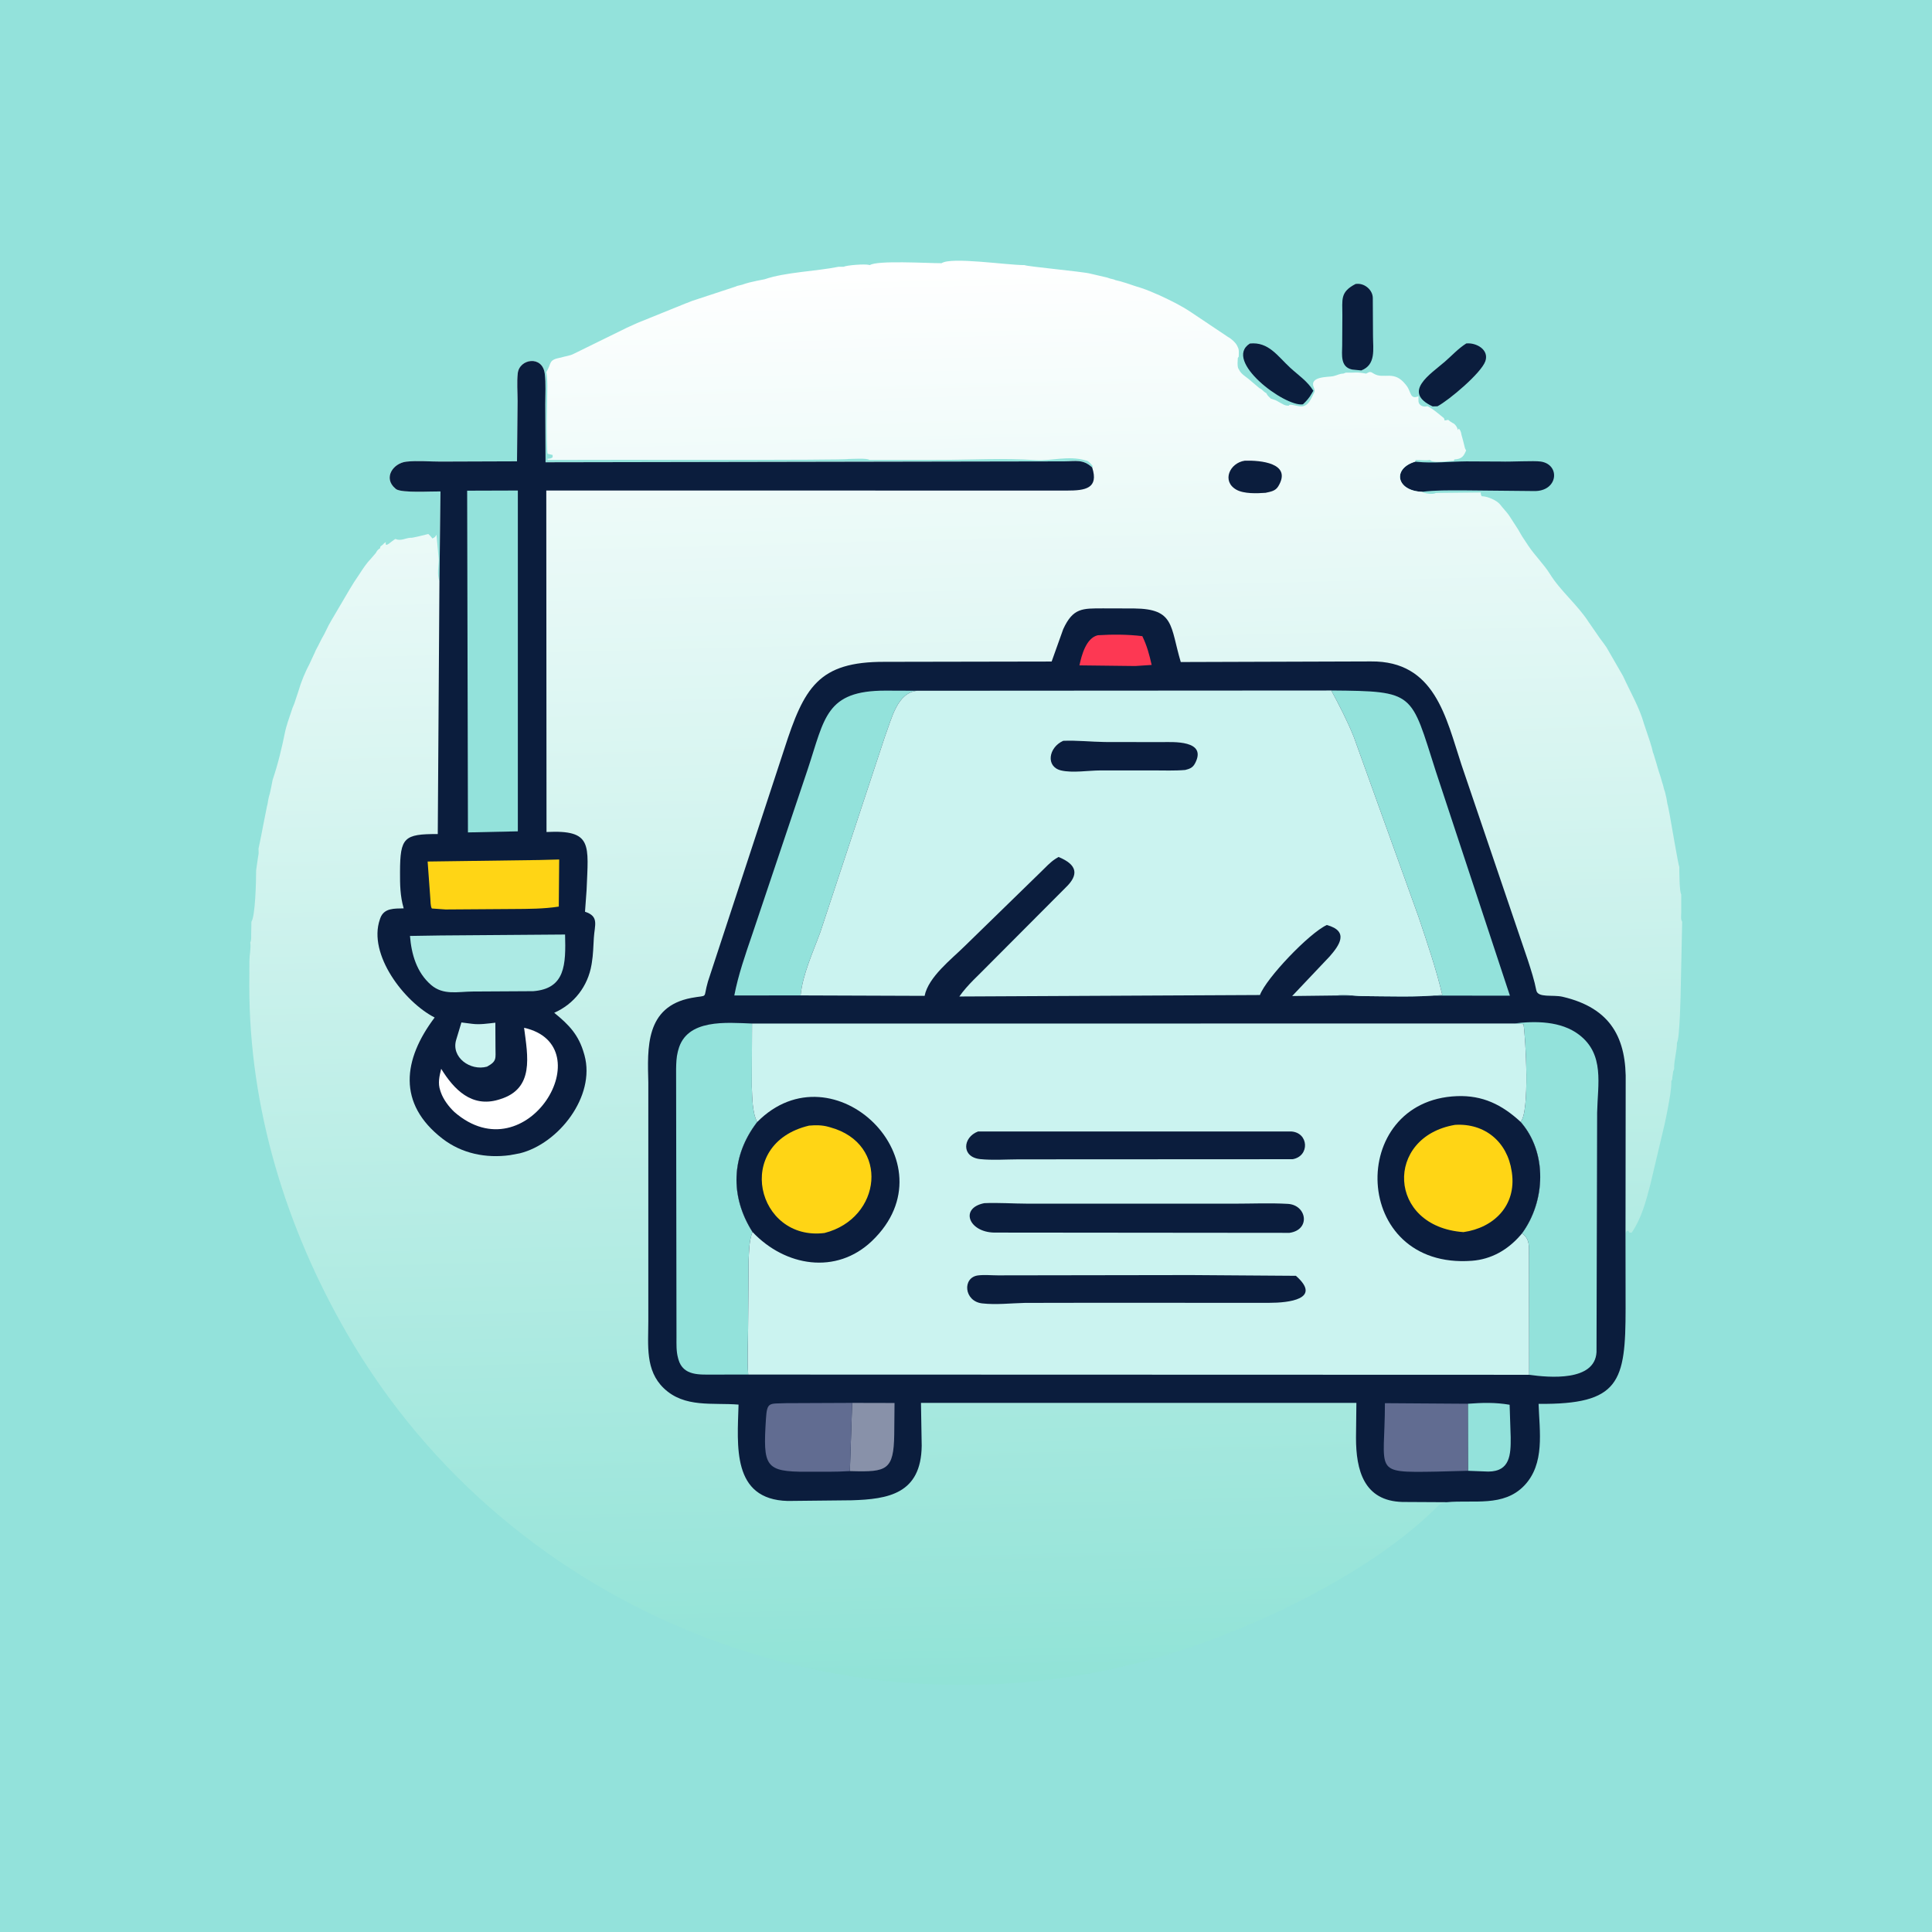 <svg xmlns="http://www.w3.org/2000/svg" fill="none" viewBox="0 0 4182 4182" height="4182" width="4182">
<rect fill="#93E2DB" height="4182" width="4182"></rect>
<path fill="#0B1D3D" d="M2705.42 743.633C2745.9 739.274 2765.76 771.119 2792.68 795.912C2810.37 812.217 2830.03 824.967 2842.83 845.833L2839.24 851.93C2833.85 861.517 2828.19 867.712 2820.33 875.201C2781.37 881.324 2646.7 780.895 2705.42 743.633Z"></path>
<path fill="#0B1D3D" d="M3173.89 743.43C3195.54 741.234 3223.73 756.912 3215.21 781.725C3206.37 807.486 3136.36 866.327 3111.6 879.429L3101.04 879.691C3033.91 848.512 3096.85 809.629 3127.71 782.744C3142.96 769.465 3156.71 754.278 3173.89 743.43Z"></path>
<path fill="#0B1D3D" d="M2934.43 614.633L2938.92 614.366C2955.26 614.105 2971.38 628.299 2971.54 644.981L2972 727.557C2972.07 756.239 2978.73 789.384 2946.63 801.879L2926.71 799.873C2900.94 794.383 2905.03 767.871 2905.31 747.809L2905.68 682.485C2905.82 648.135 2900.31 632.161 2934.43 614.633Z"></path>
<path fill="#0B1D3D" d="M3063.41 999.293L3067.18 999.686C3103.43 1003.21 3138.08 999.012 3174.05 998.692L3247.95 999.045C3271.53 999.842 3320.24 996.862 3335.16 999.078C3378.29 1005.5 3372.86 1064.42 3320 1062.92L3164.45 1061.4C3135.58 1061.45 3106.9 1060.96 3078.19 1064.57C3022.12 1062.53 3013.24 1014.06 3063.41 999.293Z"></path>
<path fill="url(#paint0_linear_1_783)" d="M2364.11 1011.81L2365.34 1008.83C2361.71 1004.72 2357.69 998.921 2352.35 997.143L2349.52 996.581C2313.15 985.459 2273.06 998.307 2242.31 996.078C2172.75 991.053 2100.98 995.568 2031.05 995.477L1881.87 995.582C1877.55 991.268 1844.09 993.536 1835.92 993.536C1832.83 996.594 1296.38 994.797 1185.48 995.582L1184.97 993.007C1190.27 992.654 1191.95 992.981 1196.2 989.942V984.838L1185.46 982.283C1183.57 980.375 1183.43 927.651 1183.42 918.979L1184.36 861.321C1184.45 844.382 1185.7 824.797 1182.98 808.126L1182.42 805.636C1194.39 786.907 1186.29 779.477 1211.68 774.399L1214.07 773.988C1223.39 770.942 1233.6 770.367 1242.41 765.623L1356.68 709.494C1364.24 706.057 1371.75 702.639 1379.27 699.221L1484.66 656.561C1489.42 655.215 1493.29 652.939 1497.94 651.39L1592.39 620.311C1598.05 618.248 1593.84 619.177 1598.39 618.269L1606.68 616.226C1615.79 612.851 1627.56 609.958 1637.22 608.026L1655.18 604.484C1700.29 588.973 1765.28 587.466 1815.31 577.458L1826.21 577.425C1832.93 574.068 1871.55 571.001 1881.16 573.404L1882.89 573.851C1898.92 563.161 2006.6 569.767 2038.09 569.767C2059.51 555.487 2177.27 573.851 2217.8 573.851C2222.32 576.868 2342.39 587.735 2359.73 592.231L2397 600.91C2399.04 601.49 2400.93 602.538 2403 602.952L2411.3 604.994C2416.75 607.013 2412.89 606.155 2417.29 607.036L2425.59 609.079C2429.57 610.555 2433.28 611.257 2437.27 612.588L2458.78 619.8C2471.34 623.343 2486.37 628.859 2498.38 634.318L2509.83 639.201C2534.18 650.508 2555.53 660.763 2578.28 675.93L2658.4 729.569C2665.15 733 2674.8 741.64 2678.09 748.678L2679.33 751.52C2682.59 757.363 2681.37 765.133 2681.37 771.942L2679.33 775.007C2679.19 781.607 2677.77 791.723 2680.52 797.762L2681.89 800.023C2686.84 809.963 2695.15 814.165 2703.14 820.699L2726.31 840.357C2731.62 842.128 2733.98 846.676 2738.68 849.676L2741.11 851.074C2743.35 856.302 2746.78 858.955 2750.81 862.817L2760 865.882C2764.35 867.647 2767.74 870.012 2771.8 872.201L2775.32 874.051C2781.14 877.345 2783.08 878.076 2789.61 878.135L2791.66 876.09C2809.65 876.005 2825.32 891.316 2840.18 858.824L2844.74 849.532C2846.46 845.572 2845.18 842.356 2843.66 838.507C2834.02 814.243 2874.86 816.504 2885.48 814.38L2887.64 813.805C2894.9 812.171 2899.78 808.734 2907.76 808.688L2913.16 806.662C2935.97 807.224 2934.01 804.584 2957.07 808.701L2963.2 805.636C2967.46 804.349 2969.86 806.564 2973.41 808.701C2995.78 822.163 3017.07 799.605 3043.07 832.861L3044.89 835.246C3054.69 848.029 3051.87 865.66 3070.41 857.713V865.882C3069.31 876.077 3078.79 881.475 3087.67 879.697L3089.81 879.155C3095.62 881.926 3104.48 888.016 3109.41 892.048L3122.48 902.641C3126.64 905.693 3125.78 905.504 3127.08 910.3L3134.74 908.765C3137.77 911.398 3140.34 913.391 3143.9 915.306L3146.99 916.933C3151.37 920.064 3154.74 925.788 3155.76 930.944L3157.71 927.657C3160.55 930.493 3162.13 934.114 3162.91 938.028L3163.33 940.42C3165.38 946.713 3169.14 962.521 3171.05 970.161L3173.54 975.14C3168.46 987.008 3164.87 993.549 3148.01 994.543L3146.99 997.601C3133.97 997.49 3109.27 1002.4 3097.98 997.62L3094.92 995.582C3086.02 997.451 3073.78 995.49 3064.28 995.582L3063.41 999.293C3013.24 1014.06 3022.12 1062.53 3078.19 1064.57C3083.66 1068.45 3102.28 1070.96 3108.19 1067.02L3205.2 1066.02C3205.2 1069.76 3205.44 1070.83 3207.23 1074.18L3210.33 1074.34C3221.35 1075.19 3239.82 1083.12 3246.87 1091.74L3251.46 1097.42C3257.51 1104.81 3264.29 1111.62 3269.01 1119.62L3285.86 1145.66C3289.93 1152.47 3293.56 1159.57 3298.12 1166.09L3308.29 1181.43C3322.31 1202.47 3342.25 1221.91 3354.78 1242.15C3378.01 1279.68 3414.78 1309.08 3439.02 1346.82L3457.4 1373.36C3463.76 1383.27 3471.48 1392.08 3477.83 1401.95L3513.27 1463.5C3528.47 1496.94 3548.44 1530.7 3558.49 1566.35L3571.83 1606.23C3573.16 1610.23 3573.86 1613.93 3575.34 1617.91L3577.38 1626.21C3578.29 1630.75 3577.36 1626.55 3579.42 1632.21L3582.01 1640.92C3586.22 1653.54 3589.17 1666.7 3593.72 1679.18L3596.3 1687.89C3597.64 1691.89 3598.36 1695.61 3599.84 1699.6L3601.89 1707.9C3602.3 1709.97 3603.35 1711.87 3603.93 1713.9L3606.48 1724.62C3608.19 1731.22 3608.37 1738.65 3610.57 1745.04L3614.11 1763C3616.31 1774.02 3632.88 1873.47 3635.07 1876.76C3635.07 1887.91 3635.18 1930.02 3639.16 1935.98V1976.08C3639.16 1982.36 3637.69 1989.95 3641.2 1995.2L3638.16 2138.16C3638.15 2146.71 3635.99 2250.54 3629.99 2256.6C3629.96 2275.9 3623.33 2294.5 3623.84 2313.78L3621.65 2319.53C3621.34 2325.36 3619.57 2330.29 3619.75 2336.25L3617.79 2340.27C3617.96 2347.82 3616.73 2360.57 3615.58 2367.9C3612.73 2386.25 3607.25 2415.56 3603.21 2433.43L3572.24 2564.21C3562.44 2601.25 3553.68 2636.2 3531.94 2668.26L3526.96 2668.08C3523.82 2660.53 3520.77 2664.38 3518.58 2669.87L3518.79 2832.47C3518.7 2991.61 3506.02 3040.36 3330.4 3038.83C3332.44 3098.49 3344.59 3168.45 3299.42 3215.7C3254.53 3262.65 3189.66 3246.18 3131.81 3251.66C3116.55 3254.52 3116.8 3255.78 3105.58 3266.79C2964.24 3405.53 2716.62 3525 2522.02 3583.19C1846.52 3785.21 1104.73 3498.69 750.906 2886.11C618.868 2657.51 539.425 2399.38 539.67 2133.77L539.875 2080.18C539.941 2067.27 543.179 2054.64 541.945 2042.04L541.677 2040.14C544.651 2034.22 543.403 2028.19 543.719 2021.75L544.219 1995.2C552.744 1982.42 554.43 1906.79 554.43 1883.9L558.514 1855.31C559.247 1850.67 560.109 1848.52 559.807 1843.48L559.556 1836.94C563.374 1820.21 567.412 1797.92 570.309 1783.42L577.935 1745.04C579.503 1740.48 579.525 1736.84 580.456 1732.18L582.02 1724.62C583.923 1719.08 585.546 1711.32 586.647 1705.82L590.188 1687.86C601.418 1655.21 610.466 1617.23 617.247 1583.32L619.289 1575.03C620.766 1571.04 621.468 1567.34 622.799 1563.35L632.053 1535.72C633.395 1530.96 635.673 1527.09 637.223 1522.44L646.348 1494.87C651.552 1476.42 661.07 1453.55 670.023 1436.93L681.067 1413.19C684.066 1405.3 688.164 1399.51 691.562 1392.03L696.378 1382.55C704.031 1370.02 709.22 1356.17 716.807 1343.75L757.65 1274.32C760.702 1270.02 762.865 1265.38 765.786 1261.01L778.065 1242.66C784.182 1233.15 793.305 1219.21 801.108 1211.39L813.295 1197.22C816.086 1192.43 817.399 1189.81 822.549 1186.95L823.509 1182.93C826.019 1180.9 829.143 1178.82 831.168 1176.29L835.246 1173.23C831.966 1188.82 848.46 1169.9 856.184 1166.59C866.791 1171.89 877.795 1164.69 888.349 1164.04C890.297 1165.34 918.933 1157.94 925.422 1156.32L927.147 1155.87C929.742 1158.47 932.539 1160.92 934.676 1163.91L935.826 1165.57C940.472 1163.58 942.661 1162 944.792 1157.3L949.673 1211.17C949.517 1226.88 945.582 1243 951.196 1258.33L953.457 1063.76C933.957 1063.34 871.3 1067.5 857.635 1058.98L855.858 1057.45C828.744 1034.86 850.754 1002.54 879.534 999.3C903.308 996.627 929.709 999.215 953.81 999.143L1119.11 998.561L1120.38 868.3C1120.36 848.741 1118.58 827.463 1120.73 808.067C1124.21 776.53 1174.04 768.524 1179.17 808.682C1181.91 830.149 1180.25 853.204 1180.28 874.927L1180.88 1000.65L2303.11 998.653C2328.61 998.49 2344.18 993.438 2364.11 1011.81Z"></path>
<path fill="#0B1D3D" d="M2694.43 997.215C2727.42 996.15 2797.83 1001.91 2766.88 1052.76C2760.56 1063.12 2750.2 1064.31 2739.31 1066.75C2720.82 1068.07 2692.32 1069.25 2675.9 1059.79C2644.1 1041.47 2661.69 1002.01 2694.43 997.215Z"></path>
<path fill="#0B1D3D" d="M951.196 1258.33L953.457 1063.76C933.957 1063.34 871.3 1067.5 857.635 1058.98L855.858 1057.45C828.744 1034.86 850.754 1002.54 879.534 999.3C903.308 996.627 929.709 999.215 953.81 999.143L1119.11 998.561L1120.38 868.3C1120.36 848.741 1118.58 827.463 1120.73 808.067C1124.21 776.53 1174.04 768.524 1179.17 808.682C1181.91 830.149 1180.25 853.204 1180.28 874.927L1180.88 1000.65L2303.11 998.653C2328.61 998.49 2344.18 993.438 2364.11 1011.81C2378.78 1057.35 2349.4 1061.92 2309.71 1061.89L1182.49 1061.75L1182.98 1800.95C1283.5 1795.92 1273.55 1828.25 1269.71 1926.86L1266.31 1973.54C1297.29 1983.67 1287.21 2001.74 1285.43 2030.14C1284.3 2048.25 1284.09 2066.09 1281.07 2084.04L1280.42 2088.07C1272.49 2134.98 1242.61 2173.4 1199.65 2192.26C1231.85 2218.42 1252.78 2240.18 1264.28 2281.11L1265.25 2284.48C1289.35 2373.23 1209.15 2475.63 1125.27 2496.45L1103.63 2500.48C1051.8 2507.56 999.391 2496.99 957.613 2464.63C859.785 2388.87 872.215 2293.56 940.851 2202.5C874.894 2168.74 795.899 2065.77 822.281 1990.1L823.163 1987.5C831.325 1965.03 853.76 1966.81 873.822 1966.23C866.032 1939.36 865.791 1914.97 865.889 1887.24C866.15 1812.88 874.352 1805.1 947.589 1805.39L951.196 1258.33Z"></path>
<path fill="#CBF3F0" d="M998.797 2213.19L1021.42 2216.08C1038.38 2218.38 1055.34 2215.6 1072.25 2213.72L1072.51 2267.05C1072.45 2291.41 1076.15 2296.74 1054.25 2308.85C1018.09 2318.9 975.741 2288.63 987.556 2250.46L998.797 2213.19Z"></path>
<path fill="white" d="M1134.46 2224.75C1306.46 2263.37 1141.23 2543.63 983.695 2407.19C971.383 2395.53 959.803 2380.23 954.183 2364.2L953.065 2360.88C947.399 2344.59 951.092 2329.79 954.986 2313.55C982.649 2358.34 1020.76 2397.7 1078.84 2380.48L1082.35 2379.38C1157.15 2356.55 1142.34 2286.23 1134.46 2224.75Z"></path>
<path fill="#FFD515" d="M1167.19 1861.57L1210.42 1860.44L1209.53 1962.38C1177.72 1967.45 1143.02 1967.46 1110.81 1967.64L964.429 1968.65L934.8 1966.51C931.617 1962.02 931.996 1949.86 931.421 1944.18L925.651 1864.84L1167.19 1861.57Z"></path>
<path fill="#ACEAE4" d="M953.418 2024.9L1223.16 2022.86C1224.93 2087.84 1223.87 2140.17 1154.19 2145.51L1023.13 2146.26C990.837 2146.49 959.672 2154.86 933.101 2131.98C901.923 2105.13 890.539 2065.37 887.448 2025.93L953.418 2024.9Z"></path>
<path fill="#93E2DB" d="M1011.21 1062.12L1120.93 1061.77L1120.92 1799.5L1012.91 1801.85L1011.21 1062.12Z"></path>
<path fill="#0B1D3D" d="M3131.81 3251.66L3035.69 3251.14C2952.06 3248.93 2935.2 3182.35 2935.19 3112.03L2936.04 3036.64L1993.54 3036.74L1995.1 3129.66C1993.82 3233.67 1922.59 3245.12 1843.49 3247.51L1705.22 3248.97C1583.5 3245.85 1596.17 3129.08 1598.67 3040.4C1542.49 3035.78 1481.84 3048 1436.93 3005.06C1396.25 2966.17 1403.35 2911.7 1403.34 2860.33V2343.4C1401.44 2268.23 1396.7 2178.98 1496.53 2160.11C1535.21 2152.8 1520.9 2163.98 1532.44 2124.54L1697.48 1621.89C1740.56 1488.08 1771.27 1432.08 1915.04 1432.61L2276.38 1431.95L2301.44 1361.85C2322.81 1315.54 2342.85 1316.93 2388.29 1316.88L2454.98 1317.07C2542.85 1317.93 2532.68 1355.04 2555.88 1433.04L2967.53 1431.72C3106.09 1430.43 3129.62 1552.51 3163.36 1655.02L3307.45 2079.22C3314.23 2100.23 3321.27 2121.93 3325.48 2143.62C3328.78 2160.6 3361.14 2152.66 3382.35 2157.59C3488.09 2182.2 3521.3 2248.67 3518.95 2345.65L3518.58 2669.87L3518.79 2832.47C3518.7 2991.61 3506.02 3040.36 3330.41 3038.83C3332.44 3098.49 3344.59 3168.45 3299.42 3215.7C3254.53 3262.65 3189.66 3246.18 3131.81 3251.66Z"></path>
<path fill="#FD3853" d="M2376.44 1375.02C2407.79 1373.06 2441.47 1373.14 2472.68 1377.02C2482.64 1397.57 2487.92 1417.11 2492.88 1439.32L2457.25 1441.67L2336.56 1440.25C2341.18 1418.23 2351.1 1380.76 2376.44 1375.02Z"></path>
<path fill="#93E2DB" d="M3177.3 3038.55C3208.85 3036.23 3236.23 3035.36 3267.73 3040.73L3270.01 3110.82C3270.42 3148.78 3268.77 3185.15 3221.53 3185.36L3177.57 3183.68L3177.3 3038.55Z"></path>
<path fill="#8891A9" d="M1844.62 3036.69L1936.31 3036.9L1935.67 3104.82C1934.66 3182.43 1919.4 3186.58 1843.71 3184.44L1839.62 3184.32L1844.62 3036.69Z"></path>
<path fill="#616C91" d="M3177.57 3183.68L3109.21 3185.45C2969 3187.84 2997.69 3187.69 2997.8 3037.33L3177.3 3038.55L3177.57 3183.68Z"></path>
<path fill="#616C91" d="M1839.62 3184.32C1808.51 3186.35 1777.22 3185.6 1746.06 3185.73C1655.73 3186.1 1651.52 3173.95 1657.91 3072.05C1660.34 3033.18 1665.09 3038.95 1701.55 3037.3L1844.62 3036.69L1839.62 3184.32Z"></path>
<path fill="#93E2DB" d="M1732.93 2154.67L1589.47 2154.8C1598.01 2110.18 1613.72 2065.31 1628.4 2022.38L1748.4 1665.09C1785.21 1554.43 1787.08 1494.81 1916.81 1494.93L1985.51 1495.19C1941.88 1499.34 1930.41 1554.77 1915.44 1594.55L1775.67 2017.71C1760.09 2060.24 1737.23 2109.5 1732.93 2154.67Z"></path>
<path fill="#93E2DB" d="M2881.75 1494.64C3064.15 1496.16 3053.1 1498.32 3108.09 1670.02L3268.36 2155.27L2893.22 2154.85C2910.01 2152.15 2930.96 2155.98 2948.33 2156.11C3005.86 2156.52 3064.72 2158.71 3122.03 2153.8C3108.44 2096.25 3089.38 2040.89 3070.67 1984.9L2930.61 1595.59C2916.48 1560.31 2899.67 1528.03 2881.75 1494.64Z"></path>
<path fill="#93E2DB" d="M3276.67 2215.48C3323.6 2209.74 3378.86 2209.88 3418.05 2239.77C3473.71 2282.22 3458.36 2346.7 3457.15 2408.37L3455.81 2926.85C3452.13 2990.59 3353.87 2982.05 3310.03 2975.88L3309.76 2721.63C3309.04 2700.79 3313.22 2682.61 3294.44 2669.84C3345.34 2600.61 3349.96 2494.71 3291.32 2428.22C3311.88 2408.81 3302.35 2244.92 3297.78 2216.78L3276.67 2215.48Z"></path>
<path fill="#93E2DB" d="M1619.59 2975.37L1544.8 2975.43C1514.79 2975.35 1478.84 2978.89 1468.52 2942.63L1467.73 2939.71C1463.67 2924.96 1464.33 2910.14 1464.32 2894.97L1463.49 2313.53C1463.78 2301.18 1464.06 2288.65 1467.17 2276.62L1468.15 2272.94C1485.9 2204.38 1573.39 2213.71 1627.83 2215.56L1627.37 2352.16C1628.26 2375.08 1628.3 2408.38 1638.99 2428.78C1582.55 2501.83 1579.77 2589.73 1628.87 2666.73C1621.27 2685.82 1621.47 2708.51 1620.45 2728.86L1619.31 2876.23C1619.26 2908.88 1617.04 2942.94 1619.59 2975.37Z"></path>
<path fill="#CBF3F0" d="M1985.51 1495.19L2881.75 1494.64C2899.67 1528.03 2916.48 1560.31 2930.61 1595.59L3070.67 1984.9C3089.38 2040.89 3108.44 2096.25 3122.03 2153.8C3064.72 2158.71 3005.86 2156.52 2948.33 2156.11C2930.96 2155.98 2910.01 2152.15 2893.22 2154.85L2797.05 2155.99L2878.28 2070.18C2898.37 2047.14 2921.64 2015.78 2872 2002.26C2833.95 2019.77 2740.91 2117.22 2727.25 2153.81L2076.59 2157.02C2094.46 2131.31 2119.05 2110.34 2140.64 2087.87L2306.57 1921.38C2335.74 1893.55 2332.23 1871.83 2291.31 1854.99L2284.9 1858.89C2272.79 1866.67 2263.54 1877.33 2253.21 1887.2L2087.75 2048.42C2059.64 2076.21 2009.6 2114.58 2001.41 2155.63L1732.93 2154.67C1737.23 2109.5 1760.09 2060.24 1775.67 2017.71L1915.44 1594.55C1930.41 1554.77 1941.88 1499.34 1985.51 1495.19Z"></path>
<path fill="#0B1D3D" d="M2301.44 1603.54C2331.54 1602.35 2361.32 1605.7 2391.39 1606.16L2514.85 1606.37C2537.49 1606.35 2614.47 1601.16 2586.48 1652.89C2581.58 1661.93 2575.04 1664.3 2565.49 1666.68C2542.4 1668.64 2518.7 1667.63 2495.51 1667.63L2381.76 1667.67C2356.06 1667.73 2321.62 1673.54 2296.89 1667.72C2263.22 1659.81 2269.23 1618.02 2301.44 1603.54Z"></path>
<path fill="#CBF3F0" d="M1627.83 2215.56L3276.68 2215.48L3297.78 2216.78C3302.35 2244.92 3311.88 2408.81 3291.32 2428.22C3349.96 2494.71 3345.34 2600.61 3294.44 2669.84C3313.22 2682.61 3309.04 2700.79 3309.76 2721.63L3310.03 2975.88L1619.59 2975.37C1617.04 2942.94 1619.26 2908.88 1619.31 2876.23L1620.45 2728.86C1621.47 2708.51 1621.27 2685.82 1628.87 2666.73C1579.77 2589.73 1582.55 2501.83 1638.99 2428.78C1628.3 2408.38 1628.26 2375.08 1627.38 2352.16L1627.83 2215.56Z"></path>
<path fill="#0B1D3D" d="M2578.11 2760L2805.12 2761.61C2862.72 2812.4 2788.24 2820.11 2747.77 2820.08L2336.84 2820.04L2218.51 2820.24C2188.33 2820.94 2156.01 2824.73 2126.03 2821.33C2086.27 2816.83 2082.52 2764.75 2117.52 2760.69C2131.14 2759.11 2146.28 2760.62 2160.07 2760.64L2578.11 2760Z"></path>
<path fill="#0B1D3D" d="M2117.13 2449.17L2794.48 2449.15C2833.06 2451.17 2835.63 2502.68 2798 2509.22L2204.29 2509.52C2177.4 2509.61 2148.66 2511.72 2121.97 2509.03C2080.4 2504.82 2083.62 2461.8 2117.13 2449.17Z"></path>
<path fill="#0B1D3D" d="M2130.53 2604.36C2161.44 2603 2193.1 2605.38 2224.13 2605.44L2670.3 2605.48C2709.07 2605.48 2748.9 2603.71 2787.57 2605.89C2828.72 2608.21 2837.6 2662.09 2791.09 2668.63L2151.69 2668.03C2096.81 2666.83 2076.78 2615.05 2130.53 2604.36Z"></path>
<path fill="#0B1D3D" d="M1638.99 2428.78C1803.9 2261.87 2065.2 2515.95 1887.61 2686.06C1810.24 2760.18 1699.3 2741.42 1628.87 2666.73C1579.77 2589.73 1582.55 2501.83 1638.99 2428.78Z"></path>
<path fill="#FFD515" d="M1751.17 2436.53C1765.43 2435.2 1779.33 2435.25 1793.21 2439.07L1797.11 2440.18C1926.63 2475.63 1908.82 2637.5 1784.64 2668.95C1638.31 2687.2 1586.02 2475.93 1751.17 2436.53Z"></path>
<path fill="#0B1D3D" d="M3294.44 2669.84L3290.97 2674.02C3263.47 2705.58 3227.94 2726.03 3185.68 2729.11C2924.04 2748.24 2914.97 2381.99 3153.69 2372.7C3209.35 2370.54 3251.19 2391.23 3291.32 2428.22C3349.96 2494.71 3345.34 2600.61 3294.44 2669.84Z"></path>
<path fill="#FFD515" d="M3149.69 2434.85C3214.21 2430.97 3262.76 2471.73 3272.17 2535.36L3272.7 2538.79C3282.48 2609.49 3233.74 2657.68 3167.78 2667.03C3002.66 2655.27 2996.59 2460.67 3149.69 2434.85Z"></path>
<defs>
<linearGradient gradientUnits="userSpaceOnUse" y2="565.142" x2="2051.87" y1="3641.2" x1="2130.06" id="paint0_linear_1_783">
<stop stop-color="#91E3D7"></stop>
<stop stop-color="white" offset="1"></stop>
</linearGradient>
</defs>
</svg>
